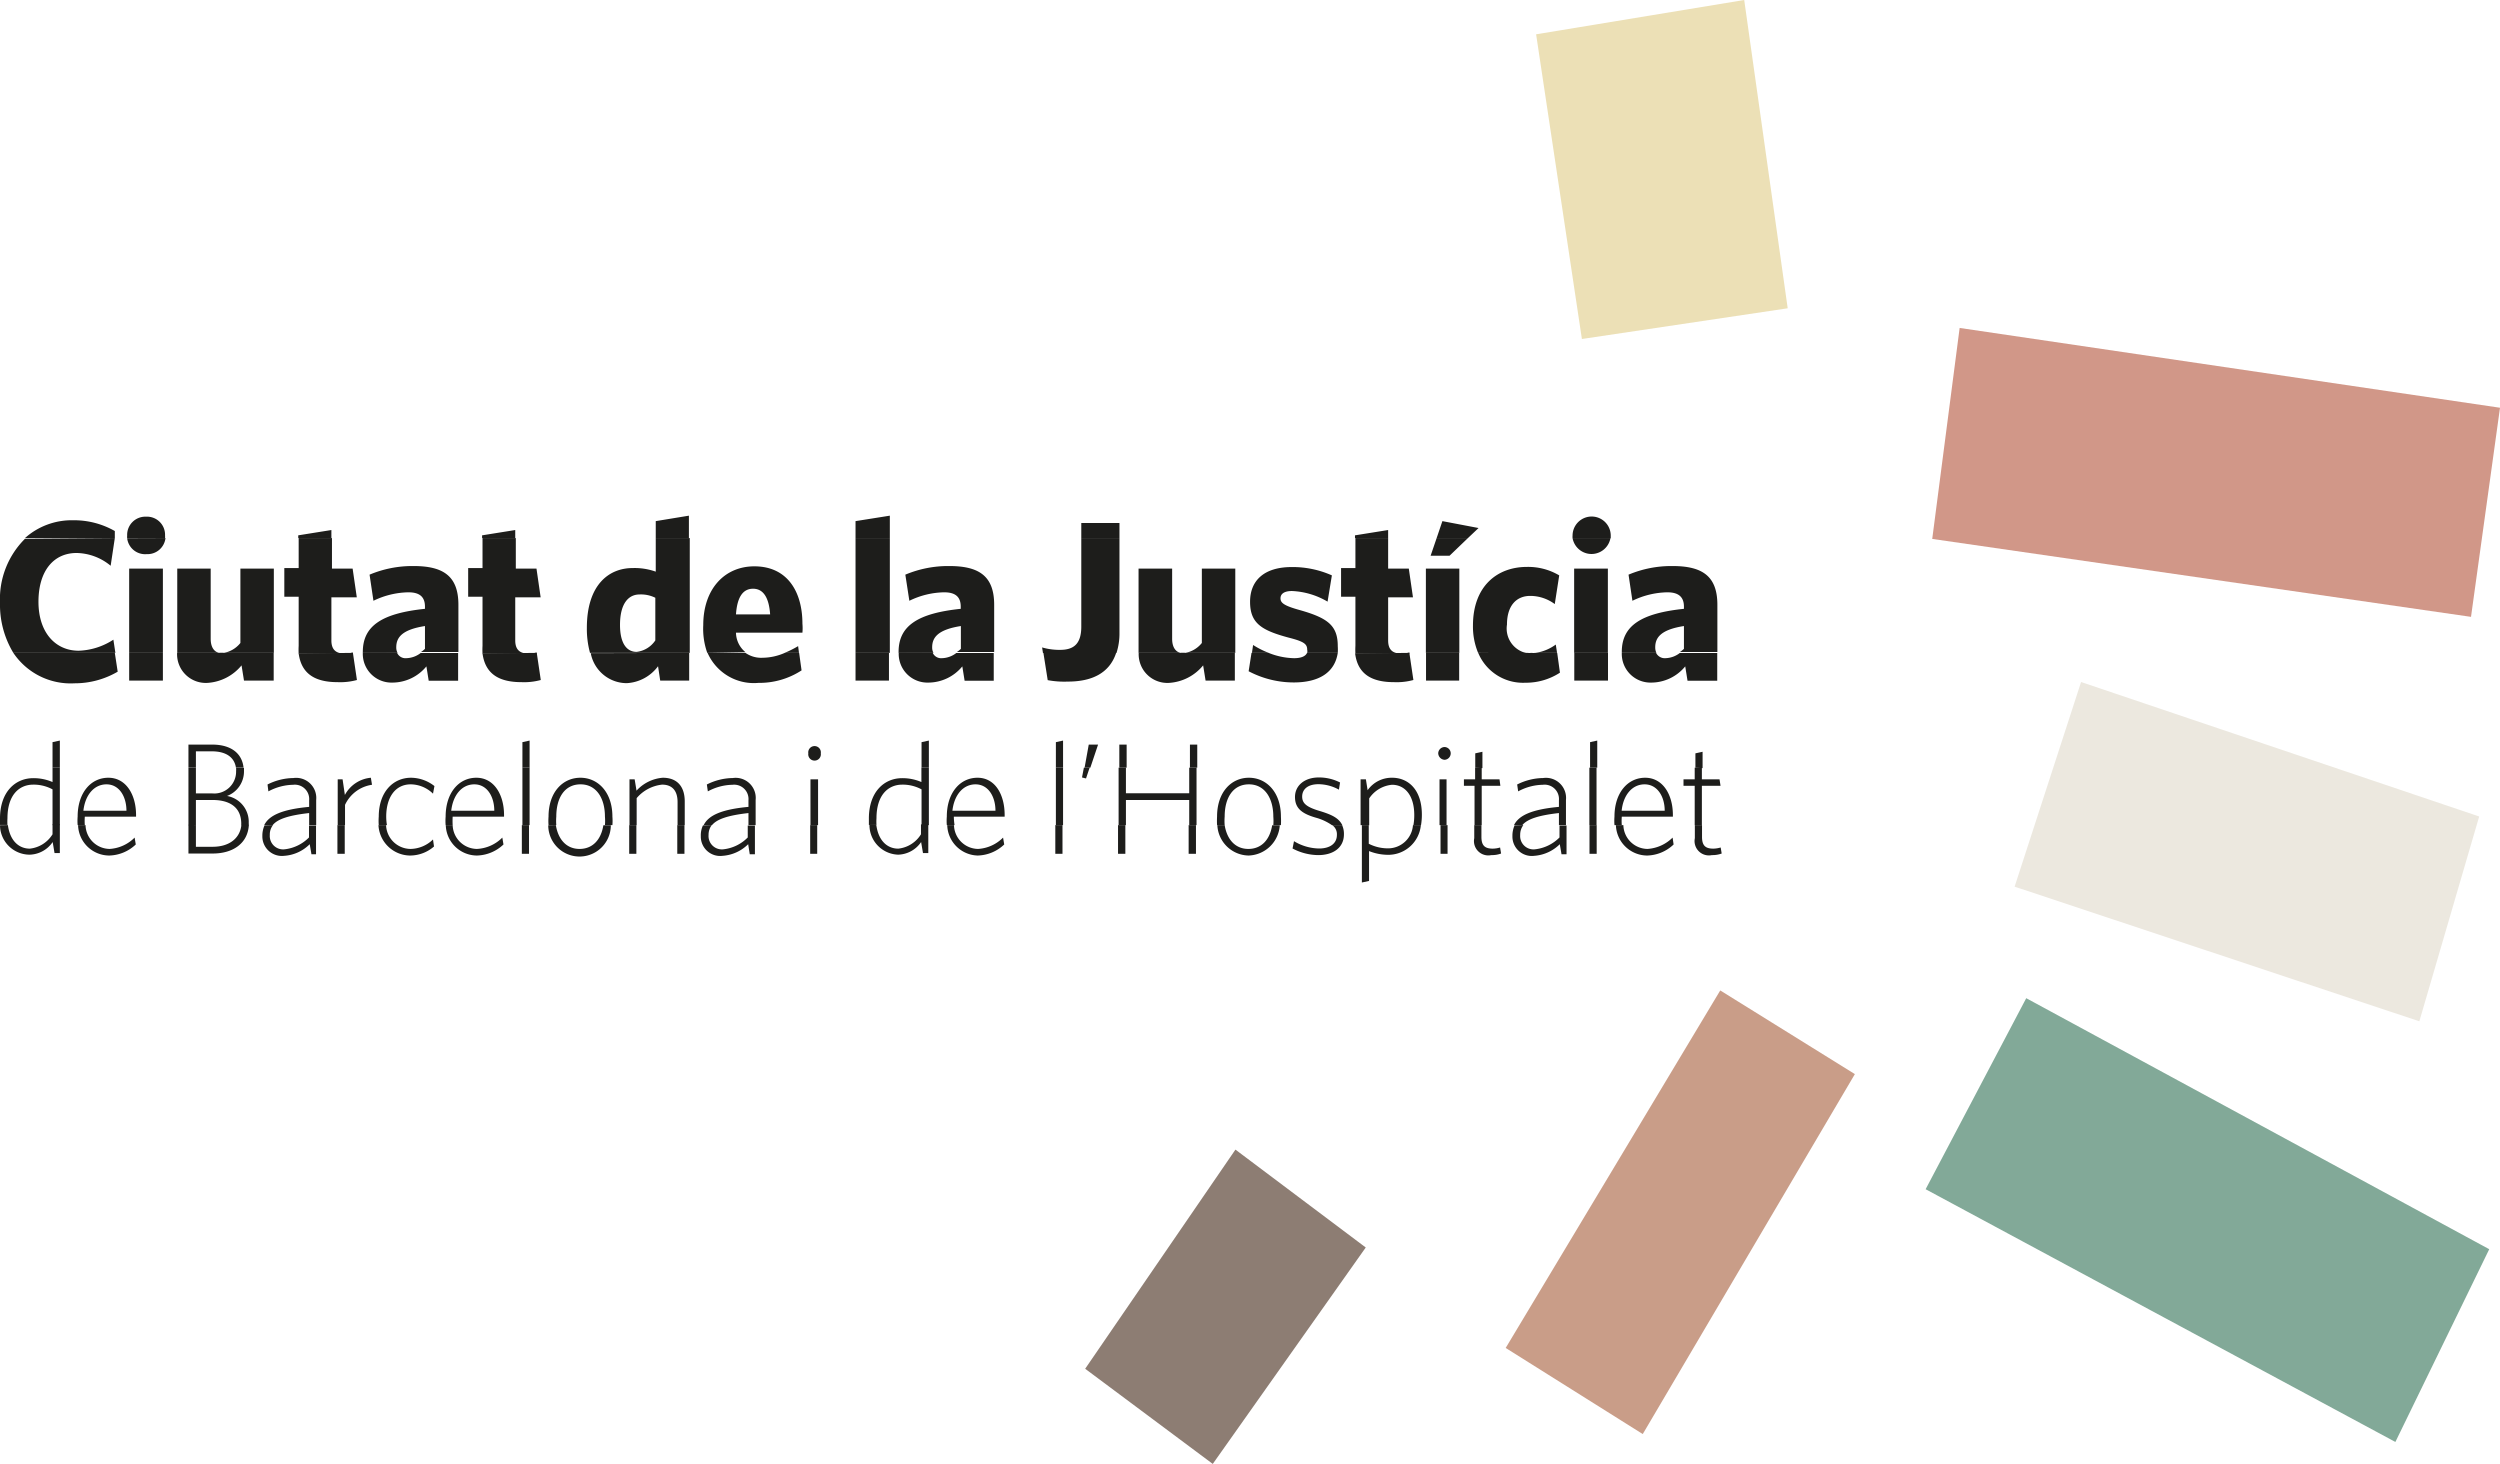 <svg xmlns="http://www.w3.org/2000/svg" viewBox="0 0 174.19 102"><defs><style>.cls-1{fill:#8d7d73;}.cls-2{fill:#c99d88;}.cls-3{fill:#82a998;}.cls-4{fill:#ece0b6;}.cls-5{fill:#d19788;}.cls-6{fill:#ece8df;}.cls-7{fill:#1d1d1b;fill-rule:evenodd;}</style></defs><g id="Capa_2" data-name="Capa 2"><g id="Capa_1-2" data-name="Capa 1"><polygon class="cls-1" points="84.5 102 95.16 86.92 86.08 80.1 75.61 95.37 84.5 102 84.5 102"/><polygon class="cls-2" points="119.86 69.01 129.24 74.84 114.46 99.92 104.91 93.92 119.86 69.01 119.86 69.01"/><polygon class="cls-3" points="134.17 82.86 141.18 69.55 173.44 87.04 166.9 100.47 134.17 82.86 134.17 82.86"/><polygon class="cls-4" points="107.03 2.39 110.22 23.62 124.56 21.48 121.53 0 107.03 2.39 107.03 2.39"/><polygon class="cls-5" points="136.54 22.85 174.19 28.41 172.17 42.98 134.63 37.55 136.54 22.85 136.54 22.85"/><polygon class="cls-6" points="145 47.52 140.37 61.78 168.57 71.16 172.74 56.89 145 47.52 145 47.52"/><path class="cls-7" d="M.55,57.49c.14,1.06.74,1.64,1.53,1.64a2.12,2.12,0,0,0,1.58-1v-.69h.51v2H3.8l-.13-.77a2,2,0,0,1-1.6.88A2.07,2.07,0,0,1,0,57.5Zm5.41,0a1.7,1.7,0,0,0,1.68,1.66,2.68,2.68,0,0,0,1.74-.79l.08.48a2.78,2.78,0,0,1-1.84.77,2.18,2.18,0,0,1-2.18-2.12Zm7.69,0V59h1.17c1.15,0,1.91-.59,2-1.53h.52c-.07,1.29-1.1,2-2.52,2H13.13v-2Zm5.37,0a1.06,1.06,0,0,0-.22.69.93.93,0,0,0,1,1,2.84,2.84,0,0,0,1.73-.83v-.83h.49v2H21.7l-.12-.7a2.76,2.76,0,0,1-1.78.81,1.36,1.36,0,0,1-1.52-1.38,1.75,1.75,0,0,1,.15-.74Zm5,0v2h-.51v-2Zm2.88,0a1.72,1.72,0,0,0,1.7,1.66,2.29,2.29,0,0,0,1.57-.66l.07.49a2.55,2.55,0,0,1-1.69.63,2.23,2.23,0,0,1-2.18-2.12Zm4.64,0a1.71,1.71,0,0,0,1.69,1.66A2.68,2.68,0,0,0,35,58.36l.08.48a2.78,2.78,0,0,1-1.85.77,2.18,2.18,0,0,1-2.17-2.12Zm5.32,0v2h-.5v-2Zm1.87,0c.16,1,.74,1.66,1.65,1.66s1.5-.64,1.66-1.65h.52a2.18,2.18,0,0,1-4.36,0Zm5.61,0v2h-.5v-2Zm3.35,0v2h-.5v-2Zm1.9,0a1.12,1.12,0,0,0-.22.69.93.93,0,0,0,1,1,2.81,2.81,0,0,0,1.73-.83v-.83h.5v2h-.36l-.11-.7a2.8,2.8,0,0,1-1.78.81,1.35,1.35,0,0,1-1.52-1.38,1.61,1.61,0,0,1,.15-.74Zm7.35,0v2h-.49v-2Zm4.12,0c.14,1.06.74,1.64,1.53,1.64a2.12,2.12,0,0,0,1.58-1v-.69h.51v2h-.37l-.13-.77a2,2,0,0,1-1.6.88,2.07,2.07,0,0,1-2-2.11Zm5.41,0a1.7,1.7,0,0,0,1.68,1.66,2.68,2.68,0,0,0,1.74-.79l.08.48a2.78,2.78,0,0,1-1.85.77A2.18,2.18,0,0,1,66,57.49Zm7.56,0v2h-.5v-2Zm4.38,0v2h-.51v-2Zm4.92,0v2h-.51v-2Zm2,0c.16,1,.74,1.66,1.65,1.66s1.5-.64,1.66-1.65h.53A2.25,2.25,0,0,1,87,59.61a2.22,2.22,0,0,1-2.18-2.12Zm8.18,0a1.44,1.44,0,0,1,.13.64c0,.93-.74,1.45-1.79,1.45a3.88,3.88,0,0,1-1.79-.46l.1-.51a3.46,3.46,0,0,0,1.75.51c.75,0,1.24-.34,1.24-.95a.77.77,0,0,0-.33-.68Zm1.86,0v1.3a2.94,2.94,0,0,0,1.34.32,1.74,1.74,0,0,0,1.74-1.62H99a2.28,2.28,0,0,1-2.26,2.07,3.61,3.61,0,0,1-1.35-.26v2.08l-.5.11v-4Zm5.49,0v2h-.49v-2Zm2.36,0v.82c0,.61.24.82.8.82a1.87,1.87,0,0,0,.5-.08l.07.42a1.83,1.83,0,0,1-.68.11,1,1,0,0,1-1.19-1.18v-.91Zm2.92,0a1.12,1.12,0,0,0-.22.69.93.93,0,0,0,1,1,2.84,2.84,0,0,0,1.74-.83v-.83h.49v2h-.35l-.12-.7a2.8,2.8,0,0,1-1.78.81,1.35,1.35,0,0,1-1.52-1.38,1.75,1.75,0,0,1,.15-.74Zm5.11,0v2h-.5v-2Zm1.86,0a1.7,1.7,0,0,0,1.68,1.66,2.73,2.73,0,0,0,1.75-.79l.07.48a2.76,2.76,0,0,1-1.84.77,2.19,2.19,0,0,1-2.18-2.12Zm5.48,0v.82c0,.61.24.82.79.82a2,2,0,0,0,.51-.08l.07.42a1.87,1.87,0,0,1-.68.11,1,1,0,0,1-1.19-1.18v-.91Z"/><path class="cls-7" d="M4.17,53.49v4H3.66V55a2.77,2.77,0,0,0-1.34-.33c-1,0-1.8.74-1.8,2.34a3.48,3.48,0,0,0,0,.47H0c0-.14,0-.29,0-.45,0-1.88,1.09-2.81,2.31-2.81a3.31,3.31,0,0,1,1.35.27v-1Zm9.48,0v1.79h1.12a1.52,1.52,0,0,0,1.68-1.54,1.85,1.85,0,0,0,0-.24H17c0,.08,0,.15,0,.23a1.83,1.83,0,0,1-1.18,1.73,1.83,1.83,0,0,1,1.51,1.88.81.81,0,0,1,0,.16h-.52v-.1c0-1.16-.81-1.66-2-1.66H13.65v1.76h-.52v-4Zm23.25,0v4h-.5v-4Zm27.82,0v4h-.51V55a2.77,2.77,0,0,0-1.34-.33c-1,0-1.8.74-1.8,2.34a3.48,3.48,0,0,0,0,.47h-.53c0-.14,0-.29,0-.45,0-1.88,1.09-2.81,2.31-2.81a3.31,3.31,0,0,1,1.35.27v-1Zm9.35,0v4h-.5v-4Zm1.85,0-.25.75-.28-.07.13-.68Zm2.53,0v1.78h4.41V53.49h.51v4h-.51V55.74H78.45v1.75h-.51v-4Zm24.79,0v.81h1.24l.06.45h-1.3v2.74h-.5V54.75H102V54.3h.78v-.81Zm8,0v4h-.5v-4Zm7.34,0v.81h1.23l.07.45h-1.3v2.74h-.5V54.75h-.78V54.3h.78v-.81Zm-113.17,4a3.65,3.65,0,0,1,0-.59c0-1.66.92-2.71,2.14-2.71s1.93,1.16,1.93,2.6v.11H5.91a3.7,3.7,0,0,0,0,.59Zm13,0c.34-.69,1.28-1.1,3.13-1.27v-.46a1,1,0,0,0-1.11-1.08,3.79,3.79,0,0,0-1.73.46l-.06-.48a4.11,4.11,0,0,1,1.81-.45,1.4,1.4,0,0,1,1.58,1.53v1.75h-.49v-.84c-1.43.16-2.2.42-2.54.84Zm5.12,0V54.3h.34l.16,1.09a2.29,2.29,0,0,1,1.81-1.2l.08.49a2.46,2.46,0,0,0-1.88,1.4v1.41Zm2.86,0a3.73,3.73,0,0,1,0-.59c0-1.72,1-2.71,2.25-2.71a2.67,2.67,0,0,1,1.63.58l-.1.53a2.25,2.25,0,0,0-1.55-.65c-1.08,0-1.71.91-1.71,2.25a3.61,3.61,0,0,0,.05.59Zm4.66,0a3.65,3.65,0,0,1,0-.59c0-1.66.92-2.71,2.14-2.71s1.93,1.16,1.93,2.6v.11H31.54a5.47,5.47,0,0,0,0,.59Zm7.17,0a3.73,3.73,0,0,1,0-.59c0-1.72,1-2.71,2.22-2.71s2.23,1,2.23,2.71a3.7,3.7,0,0,1,0,.59h-.52a3.65,3.65,0,0,0,0-.59c0-1.3-.61-2.25-1.7-2.25s-1.69.91-1.69,2.25a3.65,3.65,0,0,0,0,.59Zm5.64,0V54.3h.36l.13.79a2.77,2.77,0,0,1,1.83-.9c1,0,1.53.61,1.53,1.65v1.65h-.5V55.88c0-.78-.37-1.21-1.08-1.21a2.7,2.7,0,0,0-1.77.94v1.88Zm5.17,0c.34-.69,1.27-1.1,3.12-1.27v-.46a1,1,0,0,0-1.11-1.08,3.72,3.72,0,0,0-1.72.46l-.07-.48a4.14,4.14,0,0,1,1.81-.45,1.4,1.4,0,0,1,1.59,1.53v1.75h-.5v-.84c-1.42.16-2.19.42-2.54.84Zm7.44,0V54.3H57v3.19Zm9.5,0a3.65,3.65,0,0,1,0-.59c0-1.66.92-2.71,2.14-2.71S70,55.35,70,56.79v.11H66.46a3.7,3.7,0,0,0,.05.59Zm18.83,0a5.47,5.47,0,0,1,0-.59c0-1.72,1-2.71,2.22-2.71s2.23,1,2.23,2.71a5.47,5.47,0,0,1,0,.59h-.53a3.65,3.65,0,0,0,0-.59c0-1.3-.61-2.25-1.7-2.25s-1.69.91-1.69,2.25a3.65,3.65,0,0,0,0,.59Zm8,0A3.65,3.65,0,0,0,91.78,57c-1.06-.29-1.55-.67-1.55-1.47s.67-1.36,1.66-1.36a3.23,3.23,0,0,1,1.48.35l-.08.5a3,3,0,0,0-1.42-.38c-.79,0-1.14.39-1.14.86s.3.73,1.2,1,1.36.51,1.6,1Zm2,0V54.3h.37l.12.76A2.05,2.05,0,0,1,97,54.19c1.11,0,2.07.82,2.07,2.57a4.35,4.35,0,0,1-.06.74h-.53a3.84,3.84,0,0,0,.06-.71c0-1.37-.65-2.11-1.55-2.11a2.14,2.14,0,0,0-1.59.95v1.87Zm5.5,0V54.3h.49v3.19Zm5.19,0c.34-.69,1.27-1.1,3.13-1.27v-.46a1,1,0,0,0-1.12-1.08,3.72,3.72,0,0,0-1.72.46l-.07-.48a4.14,4.14,0,0,1,1.81-.45,1.4,1.4,0,0,1,1.59,1.53v1.75h-.49v-.84c-1.43.16-2.2.42-2.55.84Zm7,0a3.65,3.65,0,0,1,0-.59c0-1.66.92-2.71,2.14-2.71s1.93,1.16,1.93,2.6v.11h-3.56a3.7,3.7,0,0,0,0,.59Zm3.5-1c0-1-.52-1.84-1.4-1.84s-1.49.76-1.6,1.84Zm-107.18,0c0-1-.51-1.84-1.39-1.84s-1.49.76-1.61,1.84Zm25.63,0c0-1-.51-1.84-1.39-1.84s-1.49.76-1.61,1.84Zm34.92,0c0-1-.51-1.84-1.39-1.84s-1.49.76-1.61,1.84Z"/><path class="cls-7" d="M3.66,53.49V51.71l.51-.11v1.89Zm9.47,0V51.88h1.65c1.34,0,2.09.63,2.19,1.61h-.53c-.11-.72-.68-1.14-1.68-1.14H13.65v1.14Zm23.27,0V51.71l.5-.11v1.89Zm27.81,0V51.71l.51-.11v1.89Zm9.36,0V51.71l.5-.11v1.89Zm2,0,.29-1.61h.65l-.54,1.61Zm2.42,0V51.88h.51v1.61Zm4.92,0V51.88h.51v1.61Zm19.88,0v-1l.5-.11v1.14Zm8,0V51.71l.5-.11v1.89Zm7.34,0v-1l.5-.11v1.14Zm-60.94-1a.44.44,0,1,1-.87,0,.44.44,0,1,1,.87,0Zm43.89,0a.45.45,0,0,1-.43.45.47.47,0,0,1-.44-.45.45.45,0,0,1,.44-.44.44.44,0,0,1,.43.44Z"/><path class="cls-7" d="M8,45.49l.2,1.31a5.92,5.92,0,0,1-3,.81A4.81,4.81,0,0,1,.93,45.49Zm3.35,0v1.93H9V45.49Zm7.72,0v1.93H17l-.17-1.06a3.33,3.33,0,0,1-2.36,1.22,2,2,0,0,1-2.13-2.09Zm5.52,0,.28,1.89a4.41,4.41,0,0,1-1.34.15c-1.46,0-2.52-.49-2.72-2Zm3.08,0a.64.64,0,0,0,.64.37,1.71,1.71,0,0,0,1-.36h2.61v1.93H29.87l-.16-1a3.07,3.07,0,0,1-2.37,1.13,2,2,0,0,1-2.06-2.08Zm9.73,0,.28,1.89a4.41,4.41,0,0,1-1.34.15c-1.46,0-2.52-.49-2.72-2Zm10.62,0v1.93H46l-.15-1a2.91,2.91,0,0,1-2.18,1.18,2.56,2.56,0,0,1-2.51-2.09Zm3.92,0a1.91,1.91,0,0,0,1.19.34,3.91,3.91,0,0,0,1.55-.34h1l.17,1.22a5.37,5.37,0,0,1-3,.87,3.52,3.52,0,0,1-3.55-2.09Zm10,0v1.93H59.61V45.49Zm3.05,0a.64.64,0,0,0,.64.37,1.71,1.71,0,0,0,1-.36h2.61v1.93H67.21l-.16-1a3.07,3.07,0,0,1-2.37,1.13,2,2,0,0,1-2.06-2.08Zm12.78,0c-.48,1.46-1.76,2-3.36,2A6.3,6.3,0,0,1,73,47.39l-.3-1.9Zm8.27,0v1.93H84l-.17-1.06a3.33,3.33,0,0,1-2.36,1.22,2,2,0,0,1-2.13-2.09Zm2.35,0a5,5,0,0,0,1.77.37c.5,0,.8-.13.91-.37h2.14c-.2,1.34-1.27,2.06-3.07,2.06A6.74,6.74,0,0,1,87,46.77l.2-1.28Zm9.81,0,.28,1.89a4.44,4.44,0,0,1-1.35.15c-1.46,0-2.52-.49-2.71-2Zm3.47,0v1.93H99.36V45.49Zm4.76,0a1.1,1.1,0,0,0,.26,0,1.67,1.67,0,0,0,.31,0h1.5l.19,1.38a4.35,4.35,0,0,1-2.41.7A3.38,3.38,0,0,1,103,45.5Zm5.61,0v1.93h-2.35V45.49Zm3.35,0a.67.67,0,0,0,.65.37,1.71,1.71,0,0,0,1-.36h2.61v1.93h-2.07l-.16-1a3.07,3.07,0,0,1-2.37,1.13A2,2,0,0,1,113,45.5Z"/><path class="cls-7" d="M8,37.49l-.29,1.93a3.82,3.82,0,0,0-2.37-.89c-1.61,0-2.66,1.25-2.66,3.4s1.19,3.41,2.8,3.41a4.7,4.7,0,0,0,2.42-.77l.14.92H.93A6.49,6.49,0,0,1,0,42a5.92,5.92,0,0,1,1.74-4.46Zm3.53,0a1.26,1.26,0,0,1-1.31,1.12A1.26,1.26,0,0,1,8.86,37.5Zm11.6,0v2.13h1.44l.29,2H23.09v3c0,.63.3.92.93.92a2,2,0,0,0,.56-.08v.09H20.81a4.68,4.68,0,0,1,0-.55V41.58h-1v-2h1V37.49Zm12.81,0v2.13h1.44l.29,2H35.9v3c0,.63.3.92.93.92a2,2,0,0,0,.56-.08v.09H33.62a4.68,4.68,0,0,1,0-.55V41.58h-1v-2h1V37.49Zm12.12,0v8H41.11a6.35,6.35,0,0,1-.22-1.74c0-3,1.53-4.17,3.19-4.17a4.42,4.42,0,0,1,1.61.25V37.49Zm13.94,0v8H59.61v-8Zm16,0v6.59a4.38,4.38,0,0,1-.21,1.42H72.67l-.06-.39a4.31,4.31,0,0,0,1.25.17c.93,0,1.48-.39,1.48-1.62V37.49Zm18.72,0v2.13h1.44l.29,2H96.72v3c0,.63.29.92.93.92a1.92,1.92,0,0,0,.55-.08l0,.09H94.44a4.68,4.68,0,0,1,0-.55V41.58h-1v-2h1V37.49Zm5.56,0L101,38.72H99.68l.42-1.23Zm9.93,0a1.34,1.34,0,0,1-2.64,0ZM9,45.49V39.62h2.35v5.87Zm3.35,0c0-.1,0-.21,0-.31V39.62h2.33v4.89c0,.56.23,1,.78,1a1.91,1.91,0,0,0,1.29-.71V39.62h2.33v5.87Zm12.93,0v-.07c0-1.83,1.36-2.69,4.33-3v-.15c0-.68-.37-1-1.15-1a5.76,5.76,0,0,0-2.44.59l-.27-1.82a7.69,7.69,0,0,1,3.07-.6c2.08,0,3.12.71,3.12,2.7v3.29H29.33a1.79,1.79,0,0,0,.28-.22V43.62c-1.59.25-2,.79-2,1.48a.78.78,0,0,0,.09.39Zm24,0A5,5,0,0,1,49,43.56c0-2.55,1.51-4.1,3.56-4.1,2.32,0,3.35,1.79,3.35,4a3.42,3.42,0,0,1,0,.62H51.28a1.79,1.79,0,0,0,.66,1.36Zm5.39,0a7.49,7.49,0,0,0,.94-.47l.06.47Zm7.94,0v-.07c0-1.83,1.36-2.69,4.33-3v-.15c0-.68-.37-1-1.15-1a5.72,5.72,0,0,0-2.43.59l-.28-1.82a7.69,7.69,0,0,1,3.07-.6c2.08,0,3.12.71,3.12,2.7v3.29H66.67a1.79,1.79,0,0,0,.28-.22V43.62c-1.59.25-2,.79-2,1.48a.78.78,0,0,0,.09.39Zm16.72,0c0-.1,0-.21,0-.31V39.62h2.34v4.89c0,.56.23,1,.78,1a1.91,1.91,0,0,0,1.29-.71V39.62h2.33v5.87Zm7.9,0,.08-.55a5.87,5.87,0,0,0,1.09.55Zm3.85,0a.51.51,0,0,0,0-.22c0-.39-.21-.57-1.28-.84-1.9-.51-2.7-1-2.7-2.5s1-2.42,2.9-2.42a6.73,6.73,0,0,1,2.8.58l-.3,1.83a5.32,5.32,0,0,0-2.48-.74c-.56,0-.8.21-.8.51s.21.5,1.28.8c2,.56,2.71,1.08,2.71,2.53a3.48,3.48,0,0,1,0,.47Zm8.27,0V39.62h2.33v5.87Zm3.64,0a4.77,4.77,0,0,1-.36-1.9c0-2.76,1.7-4.09,3.76-4.09a4.25,4.25,0,0,1,2.25.59l-.31,2a2.87,2.87,0,0,0-1.71-.57c-.94,0-1.62.65-1.62,2a1.75,1.75,0,0,0,1.44,2Zm4,0a3.16,3.16,0,0,0,1.41-.58l.09.58Zm2.69,0V39.62h2.35v5.87Zm3.32,0v-.07c0-1.83,1.36-2.69,4.33-3v-.15c0-.68-.38-1-1.15-1a5.76,5.76,0,0,0-2.44.59l-.27-1.82a7.69,7.69,0,0,1,3.07-.6c2.08,0,3.12.71,3.12,2.7v3.29h-2.61a2.42,2.42,0,0,0,.28-.22V43.62c-1.59.25-2,.79-2,1.48a.9.9,0,0,0,.08.39Zm-67.34-.84v-3a2.24,2.24,0,0,0-1.1-.23c-.77,0-1.36.63-1.36,2.12,0,1.34.5,1.88,1.16,1.88a1.82,1.82,0,0,0,1.3-.8Zm8-1.84c-.08-1.18-.48-1.79-1.19-1.79s-1.11.59-1.19,1.79Z"/><path class="cls-7" d="M1.74,37.49A4.89,4.89,0,0,1,5.1,36.25,5.73,5.73,0,0,1,8,37L8,37.49Zm7.12,0a.91.91,0,0,1,0-.17A1.27,1.27,0,0,1,10.18,36a1.26,1.26,0,0,1,1.32,1.31,1.09,1.09,0,0,1,0,.18Zm11.92,0V37.3l2.31-.37v.56Zm12.81,0V37.3l2.31-.37v.56Zm12.1,0V36.31L48,35.93v1.56Zm13.92,0V36.31L62,35.93v1.56Zm15.73,0V36.44H78v1.05Zm19.07,0V37.3l2.31-.37v.56Zm5.69,0,.4-1.18,2.52.48-.74.7Zm9.47,0a.91.91,0,0,1,0-.17,1.33,1.33,0,0,1,2.66,0c0,.06,0,.12,0,.18Z"/></g></g></svg>